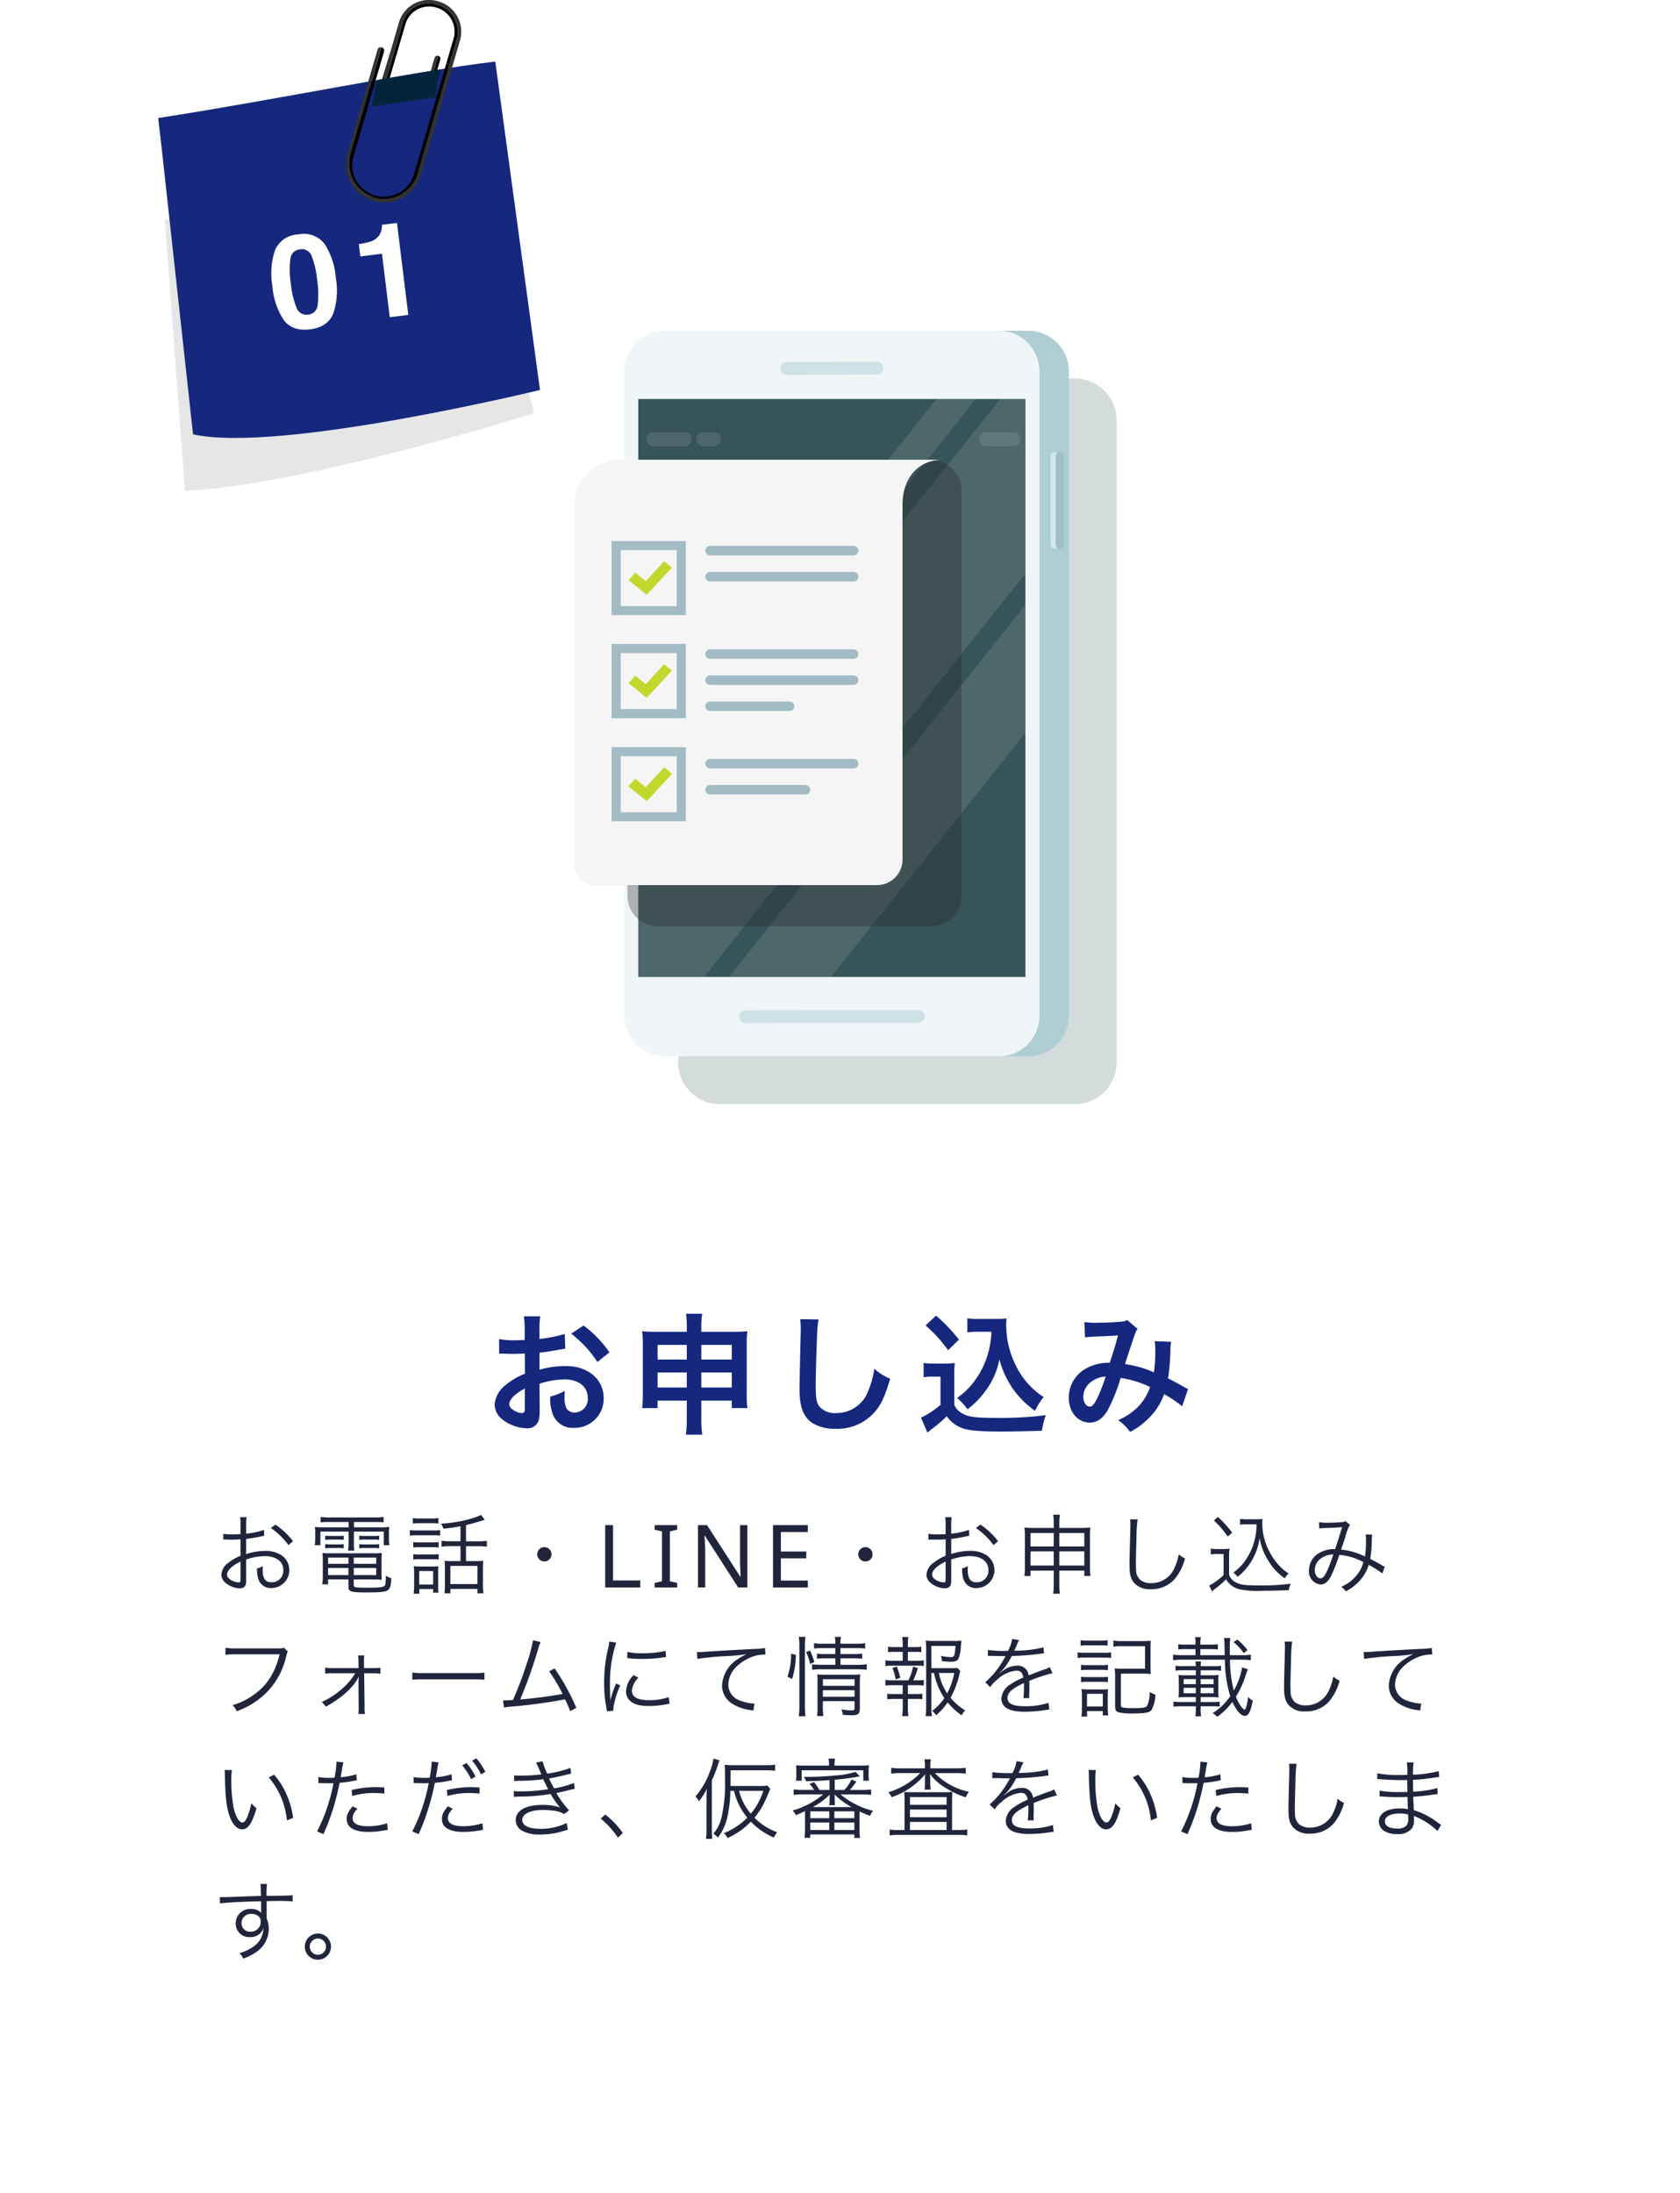 <svg xmlns="http://www.w3.org/2000/svg" xmlns:xlink="http://www.w3.org/1999/xlink" width="308" height="402" viewBox="0 0 308 402"><defs><filter id="a" x="0" y="14" width="308" height="388" filterUnits="userSpaceOnUse"><feOffset dy="3" input="SourceAlpha"/><feGaussianBlur stdDeviation="3" result="b"/><feFlood flood-opacity="0.161"/><feComposite operator="in" in2="b"/><feComposite in="SourceGraphic"/></filter><clipPath id="c"><rect width="70" height="90" fill="none"/></clipPath><clipPath id="e"><rect width="67.686" height="69.566" fill="none"/></clipPath><clipPath id="f"><rect width="127" height="159" fill="none"/></clipPath><clipPath id="h"><rect width="80.394" height="133.024" fill="none"/></clipPath><clipPath id="i"><rect width="70.981" height="105.947" fill="none"/></clipPath><clipPath id="j"><rect width="127" height="147.017" fill="none"/></clipPath><clipPath id="l"><rect width="18.935" height="2.434" fill="none"/></clipPath><clipPath id="m"><rect width="34.065" height="2.434" fill="none"/></clipPath><clipPath id="n"><rect width="68.581" height="2.581" fill="none"/></clipPath><clipPath id="o"><rect width="61.24" height="85.422" fill="none"/></clipPath></defs><g transform="translate(2913 -3553)"><g transform="matrix(1, 0, 0, 1, -2913, 3553)" filter="url(#a)"><rect width="290" height="370" rx="10" transform="translate(9 20)" fill="#fff"/></g><path d="M9.912-7.344a15.362,15.362,0,0,1,4.608-.792c2.568,0,4.248,1.344,4.248,3.408a2.466,2.466,0,0,1-2.424,2.664,1.66,1.66,0,0,1-1.512-.816A4.624,4.624,0,0,1,14.5-4.992a8.322,8.322,0,0,1,.048-1.056A10.125,10.125,0,0,1,11.88-4.992a8.018,8.018,0,0,0,.408,3.072A3.874,3.874,0,0,0,16.224.744a5.332,5.332,0,0,0,5.448-5.472c0-3.408-2.856-5.856-6.864-5.856a16.642,16.642,0,0,0-4.9.672v-3.12c.912-.1,1.392-.168,2.184-.312,1.656-.288,2.112-.36,2.544-.432l-.1-2.688a26.766,26.766,0,0,1-4.632.912v-1.536a14.735,14.735,0,0,1,.144-2.616h-3a16.444,16.444,0,0,1,.144,2.76v1.584c-.264,0-.384,0-.96.024-.336.024-.6.024-.84.024a14.719,14.719,0,0,1-2.9-.216L2.52-12.84a4.5,4.5,0,0,1,.5-.024c.072,0,.288,0,.6.024.288,0,.96.024,1.32.024.6,0,.936,0,1.3-.024.792-.048.792-.048.984-.048l.024,3.7a12.839,12.839,0,0,0-3.5,2.04A5.122,5.122,0,0,0,1.68-3.6,3.525,3.525,0,0,0,3-.888,7.476,7.476,0,0,0,7.536.816,2.109,2.109,0,0,0,9.744-.576a7.146,7.146,0,0,0,.192-2.04ZM7.224-2.976c0,.792-.12,1.008-.528,1.008A2.885,2.885,0,0,1,5.16-2.5c-.552-.336-.792-.7-.792-1.1,0-.864,1.056-1.92,2.856-2.88ZM22.728-13.1a20.356,20.356,0,0,0-4.752-4.92L15.72-16.512a20.5,20.5,0,0,1,4.8,5.184ZM36.912-4.248v3.24a20.7,20.7,0,0,1-.168,3h3a19.224,19.224,0,0,1-.168-3v-3.24h5.592V-2.88h2.856a17,17,0,0,1-.12-2.472v-9.336a15.342,15.342,0,0,1,.12-2.28c-.864.072-1.392.1-2.76.1H39.576v-.792a14.124,14.124,0,0,1,.168-2.52H36.768a15.56,15.56,0,0,1,.144,2.616v.7h-5.52c-1.2,0-1.776-.024-2.664-.1a16.1,16.1,0,0,1,.12,2.3v9.312a18.254,18.254,0,0,1-.12,2.472H31.56V-4.248Zm0-10.224v2.688H31.56v-2.688Zm2.664,0h5.592v2.688H39.576ZM36.912-9.408v2.76H31.56v-2.76Zm2.664,0h5.592v2.76H39.576ZM57.7-19.176a11.936,11.936,0,0,1,.1,1.632c0,.336,0,.84-.024,1.56-.144,6.024-.192,8.424-.192,9.672,0,3.216.7,5.064,2.352,6.168a7.825,7.825,0,0,0,4.2,1.056,9.084,9.084,0,0,0,7.2-3.048c1.176-1.32,1.9-2.88,2.856-6.12a10.365,10.365,0,0,1-2.9-1.848,16.089,16.089,0,0,1-1.1,4.032,6.175,6.175,0,0,1-5.808,4.1,3.8,3.8,0,0,1-3.216-1.248c-.48-.72-.624-1.584-.624-3.864,0-1.7.144-6.576.24-8.808a21.939,21.939,0,0,1,.288-3.24Zm35.064,2.3a17.667,17.667,0,0,1-.456,3.336A15.562,15.562,0,0,1,89.64-7.824a12.9,12.9,0,0,1-3.168,3.072,13.7,13.7,0,0,1,1.9,2.088,15.326,15.326,0,0,0,3.24-3.288,14.111,14.111,0,0,0,2.616-5.856A16.974,16.974,0,0,0,96.912-6.12a17.321,17.321,0,0,0,3.84,3.744,11.525,11.525,0,0,1,1.584-2.52,14.394,14.394,0,0,1-5.28-6.168,16.47,16.47,0,0,1-1.584-6.96c0-.408,0-.744.048-1.3a11.353,11.353,0,0,1-1.752.1H90.336a10.644,10.644,0,0,1-1.992-.12v2.592a12.145,12.145,0,0,1,1.992-.12ZM80.688-18.024a24.674,24.674,0,0,1,4.128,4.536l1.992-1.944a29.643,29.643,0,0,0-4.2-4.392Zm-.36,9.5a8.847,8.847,0,0,1,1.632-.12h1.464v5.16a15.27,15.27,0,0,1-3.576,2.352l1.176,2.736.36-.288c.168-.144.312-.264.72-.576a21.764,21.764,0,0,0,2.472-2.136A5.717,5.717,0,0,0,87.624.864c1.248.408,3.192.552,7.128.552,1.656,0,5.136-.072,7.272-.144a13.118,13.118,0,0,1,.72-2.856,66.16,66.16,0,0,1-8.9.5c-4.128,0-5.376-.168-6.528-.888A3.011,3.011,0,0,1,85.944-3.5V-8.52a24.687,24.687,0,0,1,.1-2.64,10.4,10.4,0,0,1-1.824.12H82.248a10.734,10.734,0,0,1-1.92-.12Zm29.592-7.32a18.663,18.663,0,0,1,1.9-.144c2.352-.1,2.928-.12,4.152-.216-.6,2.208-.888,3.12-1.512,5.016a8.547,8.547,0,0,0-4.536,1.152,6.039,6.039,0,0,0-2.976,5.256c0,2.616,1.632,4.56,3.84,4.56,1.32,0,2.4-.744,3.288-2.28a31.974,31.974,0,0,0,2.376-5.9,18.327,18.327,0,0,1,5.4,1.656,9.769,9.769,0,0,1-2.136,3.552,11.285,11.285,0,0,1-3.72,2.52,8.723,8.723,0,0,1,2.184,2.16A13.907,13.907,0,0,0,121.8-1.224a11.334,11.334,0,0,0,2.616-4.224,24.508,24.508,0,0,1,3.312,2.232l1.08-3.168a8.475,8.475,0,0,1-1.1-.576c-.744-.432-1.8-.984-2.568-1.368a39.984,39.984,0,0,0,.432-5.088,7.781,7.781,0,0,1,.144-1.608l-3.024-.12a7.2,7.2,0,0,1,.1,1.272,26.069,26.069,0,0,1-.24,4.44,19.558,19.558,0,0,0-5.3-1.512c.216-.744,1.68-5.16,1.8-5.448a3.582,3.582,0,0,1,.5-1.008l-1.9-1.632a1.819,1.819,0,0,1-.96.288c-.888.12-3.024.216-4.464.216a14.232,14.232,0,0,1-2.424-.12Zm3.792,7.176a31.305,31.305,0,0,1-1.56,4.008c-.552,1.08-.912,1.512-1.368,1.512-.648,0-1.176-.792-1.176-1.776a3.374,3.374,0,0,1,.912-2.3A4.748,4.748,0,0,1,113.712-8.664Z" transform="translate(-2824 3814)" fill="#15287e"/><path d="M9.392,6.456a16.17,16.17,0,0,1-3.264.688V5.608a9.151,9.151,0,0,1,.08-1.488H5.024A10.629,10.629,0,0,1,5.1,5.64V7.224c-.48.032-1.1.048-1.536.048A9.062,9.062,0,0,1,1.936,7.16V8.216h.656c.176.016.608.016.848.016.464,0,.736,0,1.024-.016.5-.032.5-.032.64-.048v3.024A8.559,8.559,0,0,0,2.848,12.5a2.9,2.9,0,0,0-1.264,2.128,1.93,1.93,0,0,0,.736,1.5A4.226,4.226,0,0,0,4.96,17.16c.784,0,1.168-.416,1.168-1.28v-4a10.8,10.8,0,0,1,3.392-.624c2.1,0,3.424.976,3.424,2.544A2.124,2.124,0,0,1,10.8,16.056c-1.168,0-1.648-.688-1.648-2.352a4.752,4.752,0,0,1,.032-.624,3.468,3.468,0,0,1-1.056.416A5.838,5.838,0,0,0,8.32,15.3a2.36,2.36,0,0,0,2.464,1.808A3.292,3.292,0,0,0,12.4,10.968,5.417,5.417,0,0,0,9.568,10.3a11.335,11.335,0,0,0-3.44.576V8.1a28.082,28.082,0,0,0,2.832-.48c.224-.048.288-.064.48-.1ZM5.1,15.288c0,.688-.048.784-.368.784a2.988,2.988,0,0,1-1.424-.464c-.464-.3-.688-.624-.688-.96,0-.768.9-1.632,2.48-2.4ZM14.72,8.52a13.445,13.445,0,0,0-3.232-3.04l-.832.624A13.1,13.1,0,0,1,13.888,9.24ZM24.912,5v.976H20.48a11.607,11.607,0,0,1-1.744-.08A9.468,9.468,0,0,1,18.8,7.112v.944a6.882,6.882,0,0,1-.1,1.2h1.04V6.76h5.168V8.68a9.385,9.385,0,0,1-.1,1.568h1.152a9.655,9.655,0,0,1-.08-1.568V6.76H31.36v2.5H32.4a5.613,5.613,0,0,1-.1-1.2V7.112A9,9,0,0,1,32.368,5.9a11.988,11.988,0,0,1-1.76.08h-4.72V5h3.9a13.785,13.785,0,0,1,1.536.064V4.072a10.891,10.891,0,0,1-1.584.1h-8.32a12.625,12.625,0,0,1-1.632-.1v.992A15.518,15.518,0,0,1,21.376,5ZM24.88,15.528v1.328c0,.928.416,1.056,3.392,1.056,2.5,0,3.408-.1,3.856-.432.4-.288.576-.912.608-2.176a3.927,3.927,0,0,1-.992-.448c-.016,1.248-.08,1.728-.288,1.888-.272.224-1.12.3-3.024.3-2.24,0-2.576-.048-2.576-.432V15.528h3.7a12.328,12.328,0,0,1,1.44.064,10.925,10.925,0,0,1-.048-1.152V12.1a11.528,11.528,0,0,1,.064-1.424,11.6,11.6,0,0,1-1.456.064H21.488a10.692,10.692,0,0,1-1.376-.064,12.387,12.387,0,0,1,.064,1.424v2.96a8.622,8.622,0,0,1-.1,1.36h1.072v-.9Zm0-4v1.136H21.152V11.528Zm0,1.9v1.3H21.152v-1.3Zm.976,1.3v-1.3h4.112v1.3Zm0-2.064V11.528h4.112v1.136ZM20.624,8.28a5.626,5.626,0,0,1,.976-.064h1.488a5.159,5.159,0,0,1,.928.064V7.512a7.218,7.218,0,0,1-.928.048H21.6a7.706,7.706,0,0,1-.976-.048Zm0,1.552a5.4,5.4,0,0,1,.976-.064h1.488a5.047,5.047,0,0,1,.928.064V9.048a5.047,5.047,0,0,1-.928.064H21.6a5.176,5.176,0,0,1-.976-.064Zm6.24-1.552a5.4,5.4,0,0,1,.976-.064h1.744a5.047,5.047,0,0,1,.928.064V7.5a4.938,4.938,0,0,1-.928.064H27.84a5.176,5.176,0,0,1-.976-.064Zm0,1.552a5.4,5.4,0,0,1,.976-.064h1.744a5.047,5.047,0,0,1,.928.064V9.048a5.047,5.047,0,0,1-.928.064H27.84a5.176,5.176,0,0,1-.976-.064Zm18.56-1.3h-1.68a10.441,10.441,0,0,1-1.792-.1V9.528a10.911,10.911,0,0,1,1.776-.1h1.7v2.736H43.632A7.927,7.927,0,0,1,42.5,12.1a11.125,11.125,0,0,1,.064,1.344V16.52a9.2,9.2,0,0,1-.08,1.552h1.088v-.8h4.96v.8h1.088a13.088,13.088,0,0,1-.08-1.568V13.528A10.578,10.578,0,0,1,49.6,12.1a8.173,8.173,0,0,1-1.2.064H46.432V9.432h2.112a12.074,12.074,0,0,1,1.712.1V8.44a11.616,11.616,0,0,1-1.712.1H46.432V5.576c.672-.16,2.352-.624,2.928-.832.016,0,.192-.048.512-.144l-.688-.912a8.5,8.5,0,0,1-1.792.688,24.85,24.85,0,0,1-5.536.928,3.715,3.715,0,0,1,.432.928c1.488-.16,1.936-.224,3.136-.448Zm-1.856,4.512h4.96v3.328h-4.96Zm-6.88-7.76a9.1,9.1,0,0,1,1.232-.064h2.224a8.949,8.949,0,0,1,1.232.064V4.28a6.691,6.691,0,0,1-1.232.08H37.92a6.587,6.587,0,0,1-1.232-.08ZM36.144,7.5a9.563,9.563,0,0,1,1.28-.064h3.1A7.086,7.086,0,0,1,41.68,7.5V6.472a6.531,6.531,0,0,1-1.28.08H37.424a6.942,6.942,0,0,1-1.28-.08Zm.624,2.176a7.88,7.88,0,0,1,1.152-.064h2.368a8.22,8.22,0,0,1,1.136.064V8.68a7.117,7.117,0,0,1-1.136.064H37.92a7.606,7.606,0,0,1-1.152-.064Zm0,2.208a7.472,7.472,0,0,1,1.152-.064h2.368a7.786,7.786,0,0,1,1.136.064v-.992a6.866,6.866,0,0,1-1.136.064H37.92a7.213,7.213,0,0,1-1.152-.064Zm1.1,5.408h2.544v.656h.992a8.759,8.759,0,0,1-.08-1.312V14.36a12.369,12.369,0,0,1,.048-1.248,6.628,6.628,0,0,1-1.168.048H38.144a10.979,10.979,0,0,1-1.3-.064,8.1,8.1,0,0,1,.08,1.328v2.192a10.041,10.041,0,0,1-.1,1.536h1.04Zm-.016-3.3h2.56v2.464h-2.56ZM60.8,9.608a1.312,1.312,0,1,0,1.312,1.312A1.318,1.318,0,0,0,60.8,9.608ZM71.952,17V5.576h1.44V15.72h4.992V17Zm13.2,0H81.024v-.832l1.344-.3V6.728l-1.344-.32V5.576h4.128v.832l-1.344.32v9.136l1.344.3Zm12.864,0h-1.68L90.224,7.512H90.16q.032.56.08,1.392t.048,1.712V17H88.96V5.576h1.664l6.1,9.456h.064q-.016-.256-.04-.768T96.7,13.152q-.024-.6-.024-1.128V5.576h1.344ZM109.1,17H102.72V5.576H109.1V6.84H104.16v3.568h4.656v1.248H104.16v4.08H109.1Zm10.56-7.392a1.312,1.312,0,1,0,1.312,1.312A1.318,1.318,0,0,0,119.664,9.608Zm18.992-3.152a16.17,16.17,0,0,1-3.264.688V5.608a9.149,9.149,0,0,1,.08-1.488h-1.184a10.629,10.629,0,0,1,.08,1.52V7.224c-.48.032-1.1.048-1.536.048A9.062,9.062,0,0,1,131.2,7.16V8.216h.656c.176.016.608.016.848.016.464,0,.736,0,1.024-.016.5-.032.5-.032.64-.048v3.024a8.559,8.559,0,0,0-2.256,1.312,2.9,2.9,0,0,0-1.264,2.128,1.93,1.93,0,0,0,.736,1.5,4.226,4.226,0,0,0,2.64,1.024c.784,0,1.168-.416,1.168-1.28v-4a10.8,10.8,0,0,1,3.392-.624c2.1,0,3.424.976,3.424,2.544a2.124,2.124,0,0,1-2.144,2.256c-1.168,0-1.648-.688-1.648-2.352a4.752,4.752,0,0,1,.032-.624,3.468,3.468,0,0,1-1.056.416,5.838,5.838,0,0,0,.192,1.808,2.36,2.36,0,0,0,2.464,1.808,3.292,3.292,0,0,0,1.616-6.144,5.417,5.417,0,0,0-2.832-.672,11.335,11.335,0,0,0-3.44.576V8.1a28.083,28.083,0,0,0,2.832-.48c.224-.048.288-.064.48-.1Zm-4.288,8.832c0,.688-.048.784-.368.784a2.988,2.988,0,0,1-1.424-.464c-.464-.3-.688-.624-.688-.96,0-.768.9-1.632,2.48-2.4Zm9.616-6.768a13.445,13.445,0,0,0-3.232-3.04l-.832.624a13.1,13.1,0,0,1,3.232,3.136Zm10.208,5.392v2.416a11.025,11.025,0,0,1-.112,1.824h1.248a9.033,9.033,0,0,1-.112-1.824V13.912h4.576v.976h1.136a10.034,10.034,0,0,1-.1-1.44V7.5a10.027,10.027,0,0,1,.08-1.488,14.606,14.606,0,0,1-1.84.08h-3.856v-.8a9.3,9.3,0,0,1,.112-1.632H154.08a9.14,9.14,0,0,1,.112,1.648v.784H150.56a14.163,14.163,0,0,1-1.76-.08,8.78,8.78,0,0,1,.1,1.52v5.92a10.2,10.2,0,0,1-.1,1.44h1.136v-.976Zm0-6.9V9.48h-4.256V7.016Zm1.024,0h4.576V9.48h-4.576Zm-1.024,3.376v2.592h-4.256V10.392Zm1.024,0h4.576v2.592h-4.576Zm12.96-5.872a4.923,4.923,0,0,1,.064.848c0,.256,0,.56-.016,1.04-.128,5.04-.144,5.44-.144,6.512,0,1.68.224,2.528.88,3.28a3.794,3.794,0,0,0,3.008,1.12,5.6,5.6,0,0,0,4.512-2,9.733,9.733,0,0,0,1.776-3.632,4.526,4.526,0,0,1-1.152-.768,9.5,9.5,0,0,1-.784,2.512,4.6,4.6,0,0,1-4.288,2.784,3.02,3.02,0,0,1-2-.624,2.519,2.519,0,0,1-.752-1.92c-.016-.368-.032-.768-.032-.96,0-.72.048-2.9.112-4.816a24.667,24.667,0,0,1,.208-3.376Zm23.184.9a11.443,11.443,0,0,1-2.112,6.736,9.187,9.187,0,0,1-2.128,2.112,4.038,4.038,0,0,1,.784.784,10.825,10.825,0,0,0,1.264-1.168,11.394,11.394,0,0,0,2-3.136A10.454,10.454,0,0,0,191.92,7.9a11.377,11.377,0,0,0,1.712,4.368,10.258,10.258,0,0,0,2.912,3.056,3.964,3.964,0,0,1,.7-.912,7.978,7.978,0,0,1-1.68-1.376,11.118,11.118,0,0,1-1.776-2.5A10.976,10.976,0,0,1,192.416,5.3a5.109,5.109,0,0,1,.064-.864,7.636,7.636,0,0,1-1.2.064h-1.632a6.923,6.923,0,0,1-1.3-.08V5.5a7.265,7.265,0,0,1,1.28-.08Zm-7.808-.688a15.683,15.683,0,0,1,2.528,2.944l.816-.72a20.8,20.8,0,0,0-2.608-2.88Zm-.576,6.224a6.165,6.165,0,0,1,1.168-.08h1.184v3.856a11.332,11.332,0,0,1-2.64,1.92l.528,1.072c.416-.368.416-.368.912-.752a16.437,16.437,0,0,0,1.648-1.456,3.955,3.955,0,0,0,2.352,1.792,16.382,16.382,0,0,0,4.448.3c1.392,0,3.216-.048,4.7-.112a5.2,5.2,0,0,1,.368-1.184,41.785,41.785,0,0,1-5.792.32c-2.48,0-3.408-.112-4.176-.512a2.532,2.532,0,0,1-1.344-1.44V11.56a11.965,11.965,0,0,1,.08-1.68,7.356,7.356,0,0,1-1.232.08h-.976a6.282,6.282,0,0,1-1.232-.08Zm19.888-4.768a8.786,8.786,0,0,1,1.168-.08c1.52-.048,1.76-.064,3.024-.16-.56,1.856-.752,2.464-1.28,4.032a5.228,5.228,0,0,0-2.88.688,3.594,3.594,0,0,0-1.9,3.168,2.363,2.363,0,0,0,2.112,2.624c.768,0,1.36-.48,1.936-1.584a31.048,31.048,0,0,0,1.5-3.856,11.793,11.793,0,0,1,4.416,1.328,6.221,6.221,0,0,1-1.472,2.688,7.04,7.04,0,0,1-2.592,1.84,4.12,4.12,0,0,1,.848.832,8.644,8.644,0,0,0,2.544-1.952,7.553,7.553,0,0,0,1.648-2.9,18.5,18.5,0,0,1,2.5,1.584l.432-1.232a3,3,0,0,1-.464-.24c-.784-.464-1.328-.752-2.192-1.2A21.866,21.866,0,0,0,212.5,8.3a6.074,6.074,0,0,1,.064-.992l-1.2-.016a3.885,3.885,0,0,1,.064.784,18.13,18.13,0,0,1-.192,3.248,12.544,12.544,0,0,0-4.368-1.264c.288-.848.4-1.152.752-2.24a8.444,8.444,0,0,1,.88-2.32l-.848-.672a1.177,1.177,0,0,1-.592.192c-.528.064-1.808.112-2.688.112a7.638,7.638,0,0,1-1.552-.1Zm2.592,4.752c-1.168,3.408-1.712,4.4-2.368,4.4-.576,0-1.04-.672-1.04-1.52a2.66,2.66,0,0,1,.768-1.84A3.881,3.881,0,0,1,205.456,10.936ZM13.04,28.04a2.15,2.15,0,0,1-1.024.128H4.144a9.616,9.616,0,0,1-1.808-.112v1.3a11.126,11.126,0,0,1,1.792-.1h8.144c-.912,3.584-2.416,5.872-5.04,7.616a11.888,11.888,0,0,1-3.616,1.7,3.028,3.028,0,0,1,.784,1.12A14.693,14.693,0,0,0,9.424,36.68a13.633,13.633,0,0,0,4.016-6.944c.224-.816.224-.816.336-.992Zm13.088,4.688a11.841,11.841,0,0,1-2.48,2.9,14.394,14.394,0,0,1-3.664,2.368,2.847,2.847,0,0,1,.72.864c2.864-1.536,5.136-3.584,6-5.392a1.026,1.026,0,0,0,.08-.176c-.032.464-.064.864-.064.9l.032,4.768v.064A8.641,8.641,0,0,1,26.7,40.2H27.92a5.7,5.7,0,0,1-.08-1.248l-.08-6.224H29.3a8.74,8.74,0,0,1,1.44.08V31.7a8.166,8.166,0,0,1-1.44.08H27.744L27.728,30.6v-.256a4.824,4.824,0,0,1,.064-.88H26.64a5.926,5.926,0,0,1,.08,1.2l.016,1.12h-4.7a6.451,6.451,0,0,1-1.424-.1v1.12a8.392,8.392,0,0,1,1.44-.08Zm10.464,1.184a17.478,17.478,0,0,1,1.984-.064h9.28a18.3,18.3,0,0,1,1.952.064v-1.3a12.619,12.619,0,0,1-1.936.08h-9.3a11.319,11.319,0,0,1-1.984-.1ZM58.72,26.68a30.361,30.361,0,0,1-1.264,4.608,61.021,61.021,0,0,1-2.416,6.336c-.368.032-1.248.08-1.36.08-.08,0-.08,0-.448-.016l.16,1.328a11.126,11.126,0,0,1,1.36-.176,98.837,98.837,0,0,0,9.84-1.328,21.72,21.72,0,0,1,.944,2.16l1.12-.608a41.445,41.445,0,0,0-3.984-7.232l-.992.544a31.124,31.124,0,0,1,2.464,4.144c-1.888.368-5.648.864-7.776,1.008a86.686,86.686,0,0,0,3.328-9.36,6.326,6.326,0,0,1,.432-1.152Zm13.984.24a8.908,8.908,0,0,1-.224,1.28,26.469,26.469,0,0,0-.72,6.336,22.933,22.933,0,0,0,.416,4.528c.048.3.064.384.1.64l1.152-.1v-.24a13.947,13.947,0,0,1,1.3-4.4l-.768-.368a14.866,14.866,0,0,0-1.04,3.12c-.064-.848-.1-1.792-.1-3.04a23.653,23.653,0,0,1,.48-5.008,22.733,22.733,0,0,1,.672-2.56ZM76,29.944a21.311,21.311,0,0,0,2.56.16A27.01,27.01,0,0,0,82,29.9q1.056-.144,1.1-.144l-.08-1.136a17.169,17.169,0,0,1-4.288.432,10.867,10.867,0,0,1-2.72-.24Zm1.168,3.12a4.42,4.42,0,0,0-1.392,2.976,2.262,2.262,0,0,0,.48,1.472c.688.832,1.84,1.216,3.664,1.216a16.507,16.507,0,0,0,3.28-.32c.32-.048.352-.064.56-.08L83.6,37.1a10.53,10.53,0,0,1-3.68.56c-2.064,0-3.072-.576-3.072-1.76a3.717,3.717,0,0,1,1.2-2.352Zm11.68-2.96a47,47,0,0,1,5.52-.528,31.006,31.006,0,0,0,3.52-.352,10.474,10.474,0,0,0-1.52.848,6.066,6.066,0,0,0-2.992,4.912,3.894,3.894,0,0,0,1.776,3.264,8.071,8.071,0,0,0,3.456,1.232c.256.048.32.064.5.1l.208-1.3h-.16a8.2,8.2,0,0,1-2.4-.512,3.137,3.137,0,0,1-2.24-2.96,4.89,4.89,0,0,1,1.968-3.7A8.125,8.125,0,0,1,99.552,29.5a7.421,7.421,0,0,1,1.792-.208l-.1-1.2a10.74,10.74,0,0,1-1.9.176c-2.064.1-7.184.384-9.088.528-.5.032-.688.048-.912.048h-.576Zm25.3-1.984v1.088h-1.9a9.173,9.173,0,0,1-1.472-.08v.944a9.574,9.574,0,0,1,1.456-.08h1.92v1.184H111.52a10.011,10.011,0,0,1-1.632-.1V32.1a10.424,10.424,0,0,1,1.632-.1h6.8a12.392,12.392,0,0,1,1.584.1V31.08a9.876,9.876,0,0,1-1.584.1h-3.232V29.992h2.48a9.642,9.642,0,0,1,1.488.08v-.944a9.052,9.052,0,0,1-1.472.08h-2.5V28.12h2.976a10.047,10.047,0,0,1,1.552.08v-.992a7.818,7.818,0,0,1-1.568.1h-2.96a5.314,5.314,0,0,1,.1-1.248h-1.136a5.4,5.4,0,0,1,.1,1.248H111.76a7.471,7.471,0,0,1-1.52-.1V28.2a9.25,9.25,0,0,1,1.5-.08Zm-2.288,9.728h5.808V39.1c0,.368-.1.432-.624.432a11.053,11.053,0,0,1-1.792-.192,3.332,3.332,0,0,1,.256,1.008c.688.048,1.2.08,1.632.08,1.2,0,1.5-.256,1.5-1.248V34.632a14.558,14.558,0,0,1,.064-1.712,7.918,7.918,0,0,1-1.472.08H112.32a12.868,12.868,0,0,1-1.488-.064,10.782,10.782,0,0,1,.048,1.392V38.84a11.362,11.362,0,0,1-.08,1.728h1.152a10.99,10.99,0,0,1-.1-1.728Zm0-.816v-1.2h5.808v1.2Zm0-2V33.816h5.808v1.216Zm-5.632-1.264a16.065,16.065,0,0,0,.688-4.4l-.88-.24a12.632,12.632,0,0,1-.672,4.24Zm2.448,6.832a12.529,12.529,0,0,1-.112-1.824v-11.1a9.982,9.982,0,0,1,.112-1.616H107.44a10.392,10.392,0,0,1,.112,1.616V38.76a12.76,12.76,0,0,1-.112,1.84Zm1.632-9.936a16.934,16.934,0,0,0-.8-2.112l-.72.3a9.165,9.165,0,0,1,.736,2.176ZM132.24,32.68a12.672,12.672,0,0,0,1.888,4.608,9.827,9.827,0,0,1-2.224,2.336,4.178,4.178,0,0,1,.72.8,11.669,11.669,0,0,0,2.112-2.352,13.28,13.28,0,0,0,2.56,2.368,3.483,3.483,0,0,1,.656-.9,10.627,10.627,0,0,1-2.688-2.32,16.1,16.1,0,0,0,1.616-4.24,4.41,4.41,0,0,1,.192-.656l-.576-.592a7.517,7.517,0,0,1-1.28.064h-3.472V27.72h4.432c-.144,1.84-.224,2.048-.832,2.048a9.966,9.966,0,0,1-1.84-.224,4.652,4.652,0,0,1,.208.96,11.981,11.981,0,0,0,1.568.112c.816,0,1.152-.112,1.392-.464a6.372,6.372,0,0,0,.48-2.272c.08-.864.08-.864.112-1.136a8.716,8.716,0,0,1-1.344.064h-3.7a10.128,10.128,0,0,1-1.5-.08,14,14,0,0,1,.08,1.5V38.984a10.323,10.323,0,0,1-.112,1.6h1.168a10.466,10.466,0,0,1-.112-1.6v-6.3Zm3.712,0a13.789,13.789,0,0,1-1.3,3.744,10.089,10.089,0,0,1-1.52-3.744Zm-8.512-2.24V28.808h1.28a8.357,8.357,0,0,1,1.184.064V27.864a7.536,7.536,0,0,1-1.184.064h-1.28v-.48a9.608,9.608,0,0,1,.1-1.376H126.4a8.836,8.836,0,0,1,.1,1.376v.48h-1.5a7.636,7.636,0,0,1-1.2-.064v1.008a8.456,8.456,0,0,1,1.2-.064h1.5V30.44h-1.9a6.942,6.942,0,0,1-1.28-.08V31.4a9.411,9.411,0,0,1,1.28-.064H129.1a8.865,8.865,0,0,1,1.264.064V30.36a6.547,6.547,0,0,1-1.264.08Zm.992,3.584a13.591,13.591,0,0,0,.848-2.256l-.88-.256a9.574,9.574,0,0,1-.864,2.512h-2.944a6.733,6.733,0,0,1-1.28-.08v1.04a9.716,9.716,0,0,1,1.28-.064h1.9v1.616h-1.632a7.9,7.9,0,0,1-1.2-.064V37.5a8.455,8.455,0,0,1,1.2-.064H126.5v1.632a9.72,9.72,0,0,1-.112,1.52h1.152a11.928,11.928,0,0,1-.1-1.52V37.432h1.472a8.5,8.5,0,0,1,1.184.064V36.472a7.8,7.8,0,0,1-1.184.064H127.44V34.92H129.1a9.01,9.01,0,0,1,1.264.064v-1.04a6.154,6.154,0,0,1-1.264.08Zm-2.384-.464a12.866,12.866,0,0,0-.64-2.064l-.8.256a11.3,11.3,0,0,1,.608,2.1Zm19.5-4.928a22.388,22.388,0,0,1-3.424-.176l-.016,1.1a2.837,2.837,0,0,1,.352-.016h.256c.592.016,2.1.048,2.352.048a1.773,1.773,0,0,0,.3-.032l-.144.24a15.921,15.921,0,0,1-3.584,4.576l.9.9a5.294,5.294,0,0,1,1.232-1.328,6.011,6.011,0,0,1,3.568-1.7c.752,0,1.136.384,1.264,1.264a12.421,12.421,0,0,0-2.384,1.28,3.308,3.308,0,0,0-1.632,2.528c0,1.648,1.392,2.464,4.256,2.464a24.822,24.822,0,0,0,3.888-.32,6.3,6.3,0,0,1,.64-.08l-.144-1.232a13.406,13.406,0,0,1-4.272.624c-2.256,0-3.248-.464-3.248-1.52,0-.96.832-1.712,3.008-2.736a4.207,4.207,0,0,1,.016.48,23.009,23.009,0,0,1-.1,2.3l1.088-.016a3.478,3.478,0,0,1-.032-.576c0-.144,0-.368.016-.72.016-.32.016-.672.016-.88,0-.4,0-.56-.032-.976a26.565,26.565,0,0,1,4.272-1.408l-.512-1.12a3.52,3.52,0,0,1-1.088.464c-.7.256-1.616.592-2.784,1.056a1.942,1.942,0,0,0-2.112-1.776,4.258,4.258,0,0,0-2.416.784c-.16.112-.16.112-.736.56a.123.123,0,0,1-.032-.048v-.016a.016.016,0,0,0,.016-.016c.016-.016.1-.08.208-.16.064-.048.384-.416.544-.608a11.8,11.8,0,0,0,1.44-2.272,51.661,51.661,0,0,0,5.28-.416,4.987,4.987,0,0,1,.64-.08l-.1-1.088a22.519,22.519,0,0,1-5.04.608,2.724,2.724,0,0,0-.336.016c.08-.144.288-.576.5-1.088a3.4,3.4,0,0,1,.416-.864l-1.28-.224a6.791,6.791,0,0,1-.768,2.192Zm13.568-.96a9,9,0,0,1,1.216-.064h2.512a8.7,8.7,0,0,1,1.216.064V26.664a6.505,6.505,0,0,1-1.216.08h-2.512a6.4,6.4,0,0,1-1.216-.08Zm-.56,2.256a9.562,9.562,0,0,1,1.28-.064h3.7a7.183,7.183,0,0,1,1.168.064v-1.04a6.334,6.334,0,0,1-1.28.08H159.84a6.837,6.837,0,0,1-1.28-.08Zm.624,2.24a7.472,7.472,0,0,1,1.152-.064h2.656a7.786,7.786,0,0,1,1.136.064v-.992a6.866,6.866,0,0,1-1.136.064h-2.656a7.212,7.212,0,0,1-1.152-.064Zm0,2.192a7.605,7.605,0,0,1,1.152-.064h2.656a8.22,8.22,0,0,1,1.136.064v-.992a6.866,6.866,0,0,1-1.136.064h-2.656a7.212,7.212,0,0,1-1.152-.064Zm1.12,6.3V39.656h2.88v.8h.992a10.289,10.289,0,0,1-.08-1.264v-2.3a12.364,12.364,0,0,1,.048-1.248,6.414,6.414,0,0,1-1.152.048H160.56a10.53,10.53,0,0,1-1.28-.064,8.214,8.214,0,0,1,.08,1.328v2.16a10.57,10.57,0,0,1-.1,1.552Zm-.016-4.16h2.9v2.32h-2.9Zm6.208-3.7h3.936a14.8,14.8,0,0,1,1.568.064,12.87,12.87,0,0,1-.064-1.488v-3.04c0-.88.016-1.152.048-1.568a13.476,13.476,0,0,1-1.52.064h-3.872a10.177,10.177,0,0,1-1.472-.1v1.12a9.419,9.419,0,0,1,1.472-.08h4.336V31.9h-4.016a14.285,14.285,0,0,1-1.552-.064,9.693,9.693,0,0,1,.08,1.536v5.376c0,.72.176.992.672,1.152a11.234,11.234,0,0,0,2.624.192c2.224,0,3.008-.144,3.392-.656a6.1,6.1,0,0,0,.7-2.8,4.44,4.44,0,0,1-1.072-.48,5.357,5.357,0,0,1-.48,2.592c-.3.288-.832.368-2.5.368a11.349,11.349,0,0,1-1.872-.1c-.336-.08-.416-.176-.416-.5Zm22.224-1.152a12.611,12.611,0,0,1-1.52,4.24,23.173,23.173,0,0,1-.7-5.648h2.24a10.738,10.738,0,0,1,1.584.1V29.32a10.3,10.3,0,0,1-1.584.1H186.48c-.016-.64-.016-.928-.016-1.408a8.79,8.79,0,0,1,.1-1.744h-1.168a8.674,8.674,0,0,1,.1,1.264c0,.464.016,1.088.032,1.888h-4.464V28.3h1.84a7.906,7.906,0,0,1,1.376.08V27.4a7.8,7.8,0,0,1-1.376.08h-1.84v-.3a4.167,4.167,0,0,1,.1-1.056h-1.088a3.883,3.883,0,0,1,.1,1.056v.3h-1.776a8,8,0,0,1-1.392-.08v.976a8,8,0,0,1,1.392-.08h1.776v1.12h-2.528a10.3,10.3,0,0,1-1.584-.1v1.024a10.89,10.89,0,0,1,1.584-.1h7.92a23.1,23.1,0,0,0,.976,6.7A10.844,10.844,0,0,1,183.3,40.04a2.864,2.864,0,0,1,.848.672,11.921,11.921,0,0,0,2.784-2.736c.752,1.616,1.584,2.56,2.288,2.56.672,0,1.1-.832,1.44-2.816a3.038,3.038,0,0,1-.848-.656,8.366,8.366,0,0,1-.384,1.952c-.064.224-.192.4-.256.4-.1,0-.368-.24-.624-.576a7.039,7.039,0,0,1-.96-1.824,17.027,17.027,0,0,0,1.84-4.08c.24-.7.256-.768.336-.944Zm-7.6-.224c.016-.352.016-.464.064-.864H180.16a7.883,7.883,0,0,1,.08.864H177.9a8.34,8.34,0,0,1-1.392-.08v.912a8.577,8.577,0,0,1,1.392-.08h2.336V33.1h-1.856a9.888,9.888,0,0,1-1.328-.064,8.435,8.435,0,0,1,.064,1.088v1.952a8.271,8.271,0,0,1-.064,1.088,10.355,10.355,0,0,1,1.328-.064h1.856v.9h-2.7a8.11,8.11,0,0,1-1.392-.08v.944a8.34,8.34,0,0,1,1.392-.08h2.7v.56a8.207,8.207,0,0,1-.08,1.28h1.04a7.839,7.839,0,0,1-.08-1.28v-.56h2.24a10.16,10.16,0,0,1,1.248.064v-.912a10.578,10.578,0,0,1-1.36.064H181.12v-.9h1.968a10.516,10.516,0,0,1,1.328.064,7.235,7.235,0,0,1-.064-1.088V34.12a7.235,7.235,0,0,1,.064-1.088,9.888,9.888,0,0,1-1.328.064H181.12v-.912H183.5a8.157,8.157,0,0,1,1.36.08v-.912a7.7,7.7,0,0,1-1.36.08Zm0,3.3V33.8h2.368v.928Zm-.88,0H178V33.8h2.24Zm.88,1.664V35.4h2.368v.992Zm-.88,0H178V35.4h2.24Zm9.472-7.9a9.208,9.208,0,0,0-1.872-1.92l-.7.448a8.885,8.885,0,0,1,1.872,2.016Zm6.8-1.568a4.923,4.923,0,0,1,.064.848c0,.256,0,.56-.016,1.04-.128,5.04-.144,5.44-.144,6.512,0,1.68.224,2.528.88,3.28a3.794,3.794,0,0,0,3.008,1.12,5.6,5.6,0,0,0,4.512-2,9.733,9.733,0,0,0,1.776-3.632,4.526,4.526,0,0,1-1.152-.768,9.5,9.5,0,0,1-.784,2.512,4.6,4.6,0,0,1-4.288,2.784,3.02,3.02,0,0,1-2-.624,2.519,2.519,0,0,1-.752-1.92c-.016-.368-.032-.768-.032-.96,0-.72.048-2.9.112-4.816a24.667,24.667,0,0,1,.208-3.376ZM211.088,30.1a47,47,0,0,1,5.52-.528,31.006,31.006,0,0,0,3.52-.352,10.474,10.474,0,0,0-1.52.848,6.066,6.066,0,0,0-2.992,4.912,3.894,3.894,0,0,0,1.776,3.264,8.071,8.071,0,0,0,3.456,1.232c.256.048.32.064.5.1l.208-1.3h-.16a8.2,8.2,0,0,1-2.4-.512,3.137,3.137,0,0,1-2.24-2.96,4.89,4.89,0,0,1,1.968-3.7,8.125,8.125,0,0,1,3.072-1.616,7.421,7.421,0,0,1,1.792-.208l-.1-1.2a10.741,10.741,0,0,1-1.9.176c-2.064.1-7.184.384-9.088.528-.5.032-.688.048-.912.048h-.576ZM2.176,50.456a8.656,8.656,0,0,1,.048.944c.08,3.936.3,5.984.864,7.5.544,1.536,1.376,2.432,2.272,2.432,1.136,0,1.872-1.072,2.656-3.872a5.115,5.115,0,0,1-.944-.912,11.512,11.512,0,0,1-.832,2.736c-.24.528-.512.8-.8.8-.608,0-1.264-1.1-1.616-2.736a27.4,27.4,0,0,1-.416-4.976,11.6,11.6,0,0,1,.112-1.9Zm8.1,1.36A14.131,14.131,0,0,1,13.6,59.7l1.136-.464a15.32,15.32,0,0,0-1.2-4.272,13.888,13.888,0,0,0-2.288-3.648Zm9.1,1.056a2.383,2.383,0,0,1,.272-.016h.064c.624.032.768.032,1.328.032.592,0,.784,0,1.1-.016a32.179,32.179,0,0,1-3.008,8.848l1.168.5a42.161,42.161,0,0,0,1.84-4.88c.432-1.456.88-3.264,1.12-4.528a23.387,23.387,0,0,0,2.7-.384c.32-.064.32-.064.448-.08l-.08-1.1a13.193,13.193,0,0,1-2.88.544c.08-.48.128-.7.208-1.216a15.128,15.128,0,0,1,.288-1.52l-1.264-.128a15.646,15.646,0,0,1-.352,2.944c-.464.032-.64.032-.96.032a11.034,11.034,0,0,1-2-.144Zm12.08.784c-1.2-.048-1.44-.048-1.744-.048a18.127,18.127,0,0,0-4.24.528l.112,1.088a13.926,13.926,0,0,1,4-.544,16.063,16.063,0,0,1,1.888.112Zm-5.824,3.456c-.848,1.088-1.072,1.584-1.072,2.3,0,1.584,1.36,2.4,3.984,2.4a16.033,16.033,0,0,0,2.848-.272c.528-.08.528-.08.7-.112l-.112-1.2a11.888,11.888,0,0,1-3.536.544c-1.824,0-2.8-.512-2.8-1.472a1.925,1.925,0,0,1,.4-1.136,5.362,5.362,0,0,1,.48-.608Zm11.2-4.24a2.383,2.383,0,0,1,.272-.016h.064c.624.032.768.032,1.328.032.592,0,.784,0,1.1-.016a32.564,32.564,0,0,1-3.008,8.848l1.168.5a42.781,42.781,0,0,0,2.96-9.408,21.348,21.348,0,0,0,2.7-.384l.288-.064.16-.016-.08-1.1a13.009,13.009,0,0,1-2.88.544c.08-.432.112-.656.208-1.216.1-.544.144-.864.16-.96.048-.224.064-.3.128-.56l-1.264-.128v.112a19.732,19.732,0,0,1-.352,2.832c-.464.032-.64.032-.96.032a11.034,11.034,0,0,1-2-.144Zm12.08.784c-1.2-.048-1.44-.048-1.744-.048a18.127,18.127,0,0,0-4.24.528l.112,1.088a13.926,13.926,0,0,1,4-.544,16.063,16.063,0,0,1,1.888.112Zm-5.824,3.456c-.848,1.088-1.072,1.584-1.072,2.3,0,1.584,1.36,2.4,3.984,2.4a17.517,17.517,0,0,0,2.848-.256l.5-.1.208-.032-.112-1.2a11.888,11.888,0,0,1-3.536.544c-1.824,0-2.8-.512-2.8-1.472a1.925,1.925,0,0,1,.4-1.136,5.362,5.362,0,0,1,.48-.608Zm2.64-7.5a11.713,11.713,0,0,1,1.648,2.528l.8-.48a12.147,12.147,0,0,0-1.648-2.48Zm1.824-.864a11.986,11.986,0,0,1,1.632,2.512l.8-.464a12.851,12.851,0,0,0-1.648-2.48Zm7.728,3.744a8.731,8.731,0,0,1,.992-.048,34.038,34.038,0,0,0,4.32-.288c.4.864.5,1.04.912,1.824a31.873,31.873,0,0,1-5.04.4,12.435,12.435,0,0,1-1.28-.048l.032,1.056c.288-.032.352-.032,1.12-.064a33.334,33.334,0,0,0,5.616-.464,14.665,14.665,0,0,0,1.712,2.464,9.618,9.618,0,0,0-3.232-.464c-3.04,0-4.88,1.04-4.88,2.768a2.235,2.235,0,0,0,1.2,1.984,6.456,6.456,0,0,0,3.3.672,13.936,13.936,0,0,0,4.1-.592,9.318,9.318,0,0,1,.96-.272l-.224-1.248a10.786,10.786,0,0,1-4.736,1.072c-2.192,0-3.408-.576-3.408-1.632,0-1.1,1.488-1.824,3.792-1.824a16.176,16.176,0,0,1,2.1.144,4.338,4.338,0,0,1,1.76.608l.944-.672a18.754,18.754,0,0,1-2.352-3.184c.592-.112,1.392-.288,2.512-.576.528-.144.592-.144.864-.208l-.128-1.072a16.276,16.276,0,0,1-3.664.992c-.24-.432-.672-1.28-.912-1.808.9-.144,2.608-.512,4.032-.9l-.1-1.04a20.241,20.241,0,0,1-4.272,1.056,13.325,13.325,0,0,1-.848-2.256l-1.2.208a20.72,20.72,0,0,1,.96,2.192,31.613,31.613,0,0,1-3.792.224c-.544,0-.816-.016-1.2-.048Zm15.856,6.88a15.969,15.969,0,0,1,3.152,3.488l.9-.848a16.3,16.3,0,0,0-3.216-3.392ZM95.568,54.28A11.845,11.845,0,0,0,98,59.192a12.494,12.494,0,0,1-4.288,2.848,3.46,3.46,0,0,1,.672.9,14.029,14.029,0,0,0,4.272-3.008,12.75,12.75,0,0,0,4.224,2.912,4.351,4.351,0,0,1,.608-.976,10.914,10.914,0,0,1-4.176-2.672,12.4,12.4,0,0,0,1.648-2.448c.368-.736.544-1.12,1.264-2.848l-.544-.592a6.309,6.309,0,0,1-1.312.08h-5.44c.016-.72.016-1.184.016-1.824V50.52h6.592a10.406,10.406,0,0,1,1.568.08V49.48a10.676,10.676,0,0,1-1.6.1H95.536a13.438,13.438,0,0,1-1.68-.08c.048.672.064,1.168.064,2.624a28.093,28.093,0,0,1-.656,7.072,7.009,7.009,0,0,1-1.472,2.944,3.287,3.287,0,0,1,.816.72,9.631,9.631,0,0,0,1.712-3.648A23.666,23.666,0,0,0,94.9,54.28Zm5.376,0a12.42,12.42,0,0,1-2.3,4.192A10.241,10.241,0,0,1,96.5,54.28Zm-9.152-5.92a9.51,9.51,0,0,1-.608,2.272A14.475,14.475,0,0,1,88.5,55.32a3.1,3.1,0,0,1,.64.88,12.228,12.228,0,0,0,1.456-2.3c-.064.88-.064,1.088-.064,1.936V61.16a16.486,16.486,0,0,1-.1,1.92h1.152c-.048-.544-.08-1.136-.08-1.872V52.376a24.077,24.077,0,0,0,1.136-2.928,7.383,7.383,0,0,1,.272-.752Zm22.24,5.76V52.248a44.577,44.577,0,0,0,4.592-.624l-.752-.816A17.173,17.173,0,0,1,114,51.48c-1.776.16-3.376.24-4.752.24-.192,0-.512,0-.9-.016a3.114,3.114,0,0,1,.432.816c1.376-.016,2.576-.08,4.3-.208V54.12h-1.856a9.012,9.012,0,0,0-.992-1.44l-.832.336a5.981,5.981,0,0,1,.848,1.1h-2.128a11.063,11.063,0,0,1-1.616-.1v1.008a12.024,12.024,0,0,1,1.616-.1h3.808a14.984,14.984,0,0,1-5.616,2.96,2.605,2.605,0,0,1,.592.864c.784-.336,1.088-.464,1.68-.752v3.344a11.71,11.71,0,0,1-.1,1.552h1.056V62.28h8.08v.64h1.056a10.807,10.807,0,0,1-.1-1.568v-3.3c.608.288.928.432,1.936.816a3.061,3.061,0,0,1,.56-.928,14.776,14.776,0,0,1-5.984-3.008h4a11.857,11.857,0,0,1,1.616.1V54.024a10.764,10.764,0,0,1-1.616.1h-2.288A13.241,13.241,0,0,0,118,52.584l-.88-.384a7.629,7.629,0,0,1-1.328,1.92Zm-4.016,3.136a13.341,13.341,0,0,0,3.12-2.3,5.385,5.385,0,0,0-.048.7v.416a4.4,4.4,0,0,1-.064.832H114.1a4.117,4.117,0,0,1-.064-.816V55.64a4.869,4.869,0,0,0-.048-.7,14.6,14.6,0,0,0,3.136,2.32Zm-.464.784h3.488V59.3h-3.488Zm4.416,0h3.664V59.3h-3.664Zm-4.416,2.048h3.488v1.376h-3.488Zm4.416,0h3.664v1.376h-3.664Zm-.992-10.432h-4.432a15.19,15.19,0,0,1-1.616-.064,7.1,7.1,0,0,1,.064,1.088V51.3a7.418,7.418,0,0,1-.064,1.12h1.04v-1.9h11.3v1.9h1.04a7.022,7.022,0,0,1-.064-1.12V50.68a6.968,6.968,0,0,1,.064-1.088,15.191,15.191,0,0,1-1.616.064h-4.7v-.144a6.268,6.268,0,0,1,.1-1.136h-1.2a5.788,5.788,0,0,1,.1,1.136Zm17.6.5h-4.544a10.8,10.8,0,0,1-1.648-.1v1.072a11.774,11.774,0,0,1,1.6-.1h3.728a13.8,13.8,0,0,1-5.856,3.52,3.166,3.166,0,0,1,.608.9,13.819,13.819,0,0,0,6.144-4.192c-.016.368-.032.7-.032.992v.768a6.25,6.25,0,0,1-.08,1.04h1.152a3.908,3.908,0,0,1-.1-1.024v-.784c0-.224-.016-.56-.048-1.024a10.3,10.3,0,0,0,3.024,2.624,16.165,16.165,0,0,0,3.536,1.616,4.082,4.082,0,0,1,.592-1.008,12.139,12.139,0,0,1-6.256-3.424h4.032a12.277,12.277,0,0,1,1.632.1V50.056a11.305,11.305,0,0,1-1.632.1h-4.864v-.384a5.629,5.629,0,0,1,.1-1.264H130.48a7.329,7.329,0,0,1,.1,1.28Zm-3.744,11.312h-1.056a8.939,8.939,0,0,1-1.664-.1v1.088a12.138,12.138,0,0,1,1.7-.1h10.816a12.3,12.3,0,0,1,1.7.1V61.368a10.516,10.516,0,0,1-1.648.1h-1.136V56.28c0-.736.016-1.3.048-1.792-.48.032-1.04.048-1.776.048h-5.376c-.72,0-1.232-.016-1.664-.048.048.528.064.944.064,1.616Zm.992-6.048h6.72V56.84h-6.72Zm0,2.288h6.72v1.408h-6.72Zm0,2.272h6.72v1.488h-6.72Zm18.528-8.944a22.387,22.387,0,0,1-3.424-.176l-.016,1.1a2.837,2.837,0,0,1,.352-.016h.256c.592.016,2.1.048,2.352.048a1.773,1.773,0,0,0,.3-.032l-.144.24a15.921,15.921,0,0,1-3.584,4.576l.9.9a5.294,5.294,0,0,1,1.232-1.328,6.011,6.011,0,0,1,3.568-1.7c.752,0,1.136.384,1.264,1.264a12.421,12.421,0,0,0-2.384,1.28,3.308,3.308,0,0,0-1.632,2.528c0,1.648,1.392,2.464,4.256,2.464a24.822,24.822,0,0,0,3.888-.32,6.3,6.3,0,0,1,.64-.08l-.144-1.232a13.406,13.406,0,0,1-4.272.624c-2.256,0-3.248-.464-3.248-1.52,0-.96.832-1.712,3.008-2.736a4.2,4.2,0,0,1,.016.48,23.008,23.008,0,0,1-.1,2.3l1.088-.016a3.478,3.478,0,0,1-.032-.576c0-.144,0-.368.016-.72.016-.32.016-.672.016-.88,0-.4,0-.56-.032-.976a26.565,26.565,0,0,1,4.272-1.408l-.512-1.12a3.52,3.52,0,0,1-1.088.464c-.7.256-1.616.592-2.784,1.056a1.942,1.942,0,0,0-2.112-1.776,4.258,4.258,0,0,0-2.416.784c-.16.112-.16.112-.736.56a.123.123,0,0,1-.032-.048v-.016a.016.016,0,0,0,.016-.016c.016-.016.1-.08.208-.16.064-.048.384-.416.544-.608a11.8,11.8,0,0,0,1.44-2.272,51.662,51.662,0,0,0,5.28-.416,4.987,4.987,0,0,1,.64-.08l-.1-1.088a22.519,22.519,0,0,1-5.04.608,2.724,2.724,0,0,0-.336.016c.08-.144.288-.576.5-1.088a3.4,3.4,0,0,1,.416-.864l-1.28-.224a6.791,6.791,0,0,1-.768,2.192Zm14.224-.576a8.658,8.658,0,0,1,.048.944c.08,3.936.3,5.984.864,7.5.544,1.536,1.376,2.432,2.272,2.432,1.136,0,1.872-1.072,2.656-3.872a5.114,5.114,0,0,1-.944-.912,11.512,11.512,0,0,1-.832,2.736c-.24.528-.512.8-.8.8-.608,0-1.264-1.1-1.616-2.736a27.4,27.4,0,0,1-.416-4.976,11.6,11.6,0,0,1,.112-1.9Zm8.1,1.36A14.131,14.131,0,0,1,172,59.7l1.136-.464a15.32,15.32,0,0,0-1.2-4.272,13.888,13.888,0,0,0-2.288-3.648Zm9.1,1.056a2.383,2.383,0,0,1,.272-.016h.064c.624.032.768.032,1.328.032.592,0,.784,0,1.1-.016a32.179,32.179,0,0,1-3.008,8.848l1.168.5a42.159,42.159,0,0,0,1.84-4.88c.432-1.456.88-3.264,1.12-4.528a23.387,23.387,0,0,0,2.7-.384c.32-.064.32-.064.448-.08l-.08-1.1a13.193,13.193,0,0,1-2.88.544c.08-.48.128-.7.208-1.216a15.124,15.124,0,0,1,.288-1.52l-1.264-.128a15.645,15.645,0,0,1-.352,2.944c-.464.032-.64.032-.96.032a11.034,11.034,0,0,1-2-.144Zm12.08.784c-1.2-.048-1.44-.048-1.744-.048a18.128,18.128,0,0,0-4.24.528l.112,1.088a13.926,13.926,0,0,1,4-.544,16.063,16.063,0,0,1,1.888.112Zm-5.824,3.456c-.848,1.088-1.072,1.584-1.072,2.3,0,1.584,1.36,2.4,3.984,2.4a16.033,16.033,0,0,0,2.848-.272c.528-.08.528-.08.7-.112l-.112-1.2a11.888,11.888,0,0,1-3.536.544c-1.824,0-2.8-.512-2.8-1.472a1.926,1.926,0,0,1,.4-1.136,5.362,5.362,0,0,1,.48-.608Zm13.28-7.792a4.923,4.923,0,0,1,.064.848c0,.256,0,.56-.016,1.04-.128,5.04-.144,5.44-.144,6.512,0,1.68.224,2.528.88,3.28a3.794,3.794,0,0,0,3.008,1.12,5.6,5.6,0,0,0,4.512-2,9.733,9.733,0,0,0,1.776-3.632,4.526,4.526,0,0,1-1.152-.768,9.5,9.5,0,0,1-.784,2.512,4.6,4.6,0,0,1-4.288,2.784,3.02,3.02,0,0,1-2-.624,2.519,2.519,0,0,1-.752-1.92c-.016-.368-.032-.768-.032-.96,0-.72.048-2.9.112-4.816a24.667,24.667,0,0,1,.208-3.376ZM225.2,60.52a5.473,5.473,0,0,1-.544-.368,14.005,14.005,0,0,0-4.464-2.336c-.064-1.552-.064-1.552-.1-2.448,1.184-.08,2.448-.208,3.552-.384.56-.08.72-.1.928-.112l-.064-1.1a19.312,19.312,0,0,1-4.432.656c-.016-.848-.016-.848-.032-2.16a33.239,33.239,0,0,0,3.712-.384c.832-.112.832-.112,1.1-.128l-.08-1.088a22.554,22.554,0,0,1-4.736.656,17.853,17.853,0,0,1,.112-2.256h-1.232a12.527,12.527,0,0,1,.08,2.3c-.528,0-1.072.016-1.392.016a19.877,19.877,0,0,1-4.1-.32l-.016,1.088a1.307,1.307,0,0,1,.224-.016,1.941,1.941,0,0,1,.288.016c1.44.112,2.736.16,3.9.16.368,0,.624,0,1.088-.016l.032,2.192c-.448.016-1.008.016-1.424.016a19.637,19.637,0,0,1-3.664-.256l-.016,1.056h.128c.1,0,.224,0,.4.016.992.08,1.744.112,2.7.112.512,0,1.312-.016,1.888-.032.016.416.016.72.032.928.016.464.016.8.032.944a1.274,1.274,0,0,0,.016.176c0,.144,0,.144.016.192a7.117,7.117,0,0,0-1.44-.128,6.969,6.969,0,0,0-1.664.16c-1.408.32-2.24,1.152-2.24,2.208a2.092,2.092,0,0,0,.864,1.68,4.168,4.168,0,0,0,2.48.64,3.221,3.221,0,0,0,2.7-1.008,2.778,2.778,0,0,0,.4-1.744,4.6,4.6,0,0,0-.032-.576c.432.176.8.336,1.072.48a12.875,12.875,0,0,1,3.264,2.288Zm-6.032-1.3a2.1,2.1,0,0,1-.32,1.44,2.312,2.312,0,0,1-1.76.528c-1.392,0-2.192-.48-2.192-1.328s1.04-1.424,2.624-1.424a5.873,5.873,0,0,1,1.632.176ZM8.848,73.544c-1.088.032-2.336.064-3.872.128-2.576.1-2.576.1-3.04.1-.24,0-.352,0-.64-.016l.048,1.168c1.072-.176,4.3-.336,7.52-.4v.832c0,.192.016.352.016.416,0,.592,0,.656.016.88a2.457,2.457,0,0,0-1.856-.72,2.662,2.662,0,0,0-2.832,2.64A2.48,2.48,0,0,0,6.832,81.1a2.5,2.5,0,0,0,2.016-.864,2.241,2.241,0,0,0,.432-.784,4.144,4.144,0,0,1-1.792,3.376,8.2,8.2,0,0,1-2.592,1.2,3.513,3.513,0,0,1,.7,1.008,10.177,10.177,0,0,0,2.528-1.3,5.15,5.15,0,0,0,2.144-4.176,4.584,4.584,0,0,0-.384-1.888V74.5c1.3-.032,1.472-.032,1.712-.032a28.439,28.439,0,0,1,3.056.08V73.416c-.528.064-1.76.1-4.784.112v-.176a13.245,13.245,0,0,1,.08-2h-1.2a5.392,5.392,0,0,1,.064.928ZM8.8,78.216A1.793,1.793,0,0,1,6.928,80.1,1.546,1.546,0,0,1,5.28,78.52a1.693,1.693,0,0,1,1.776-1.68,2.047,2.047,0,0,1,1.072.256A1.158,1.158,0,0,1,8.8,78.216ZM19.28,80.44a2.4,2.4,0,1,0,2.4,2.4A2.4,2.4,0,0,0,19.28,80.44Zm0,.912a1.488,1.488,0,1,1-1.488,1.488A1.5,1.5,0,0,1,19.28,81.352Z" transform="translate(-2874 3827)" fill="#20253c"/><g transform="translate(-3277 -278)"><g transform="translate(393 3831)"><g clip-path="url(#c)"><g clip-path="url(#c)"><g transform="translate(1.219 20.434)" style="mix-blend-mode:multiply;isolation:isolate"><g clip-path="url(#e)"><path d="M56.5,44.99l13.893,55.329s-41.9,13.13-64,14.237L2.7,64.878Z" transform="translate(-2.703 -44.99)" fill="#e6e6e6"/></g></g><path d="M6.39,93.176C22.124,96.715,70,85.049,70,85.049l-8.2-60.2C47.045,26.576,21.267,31.927,0,35.2l.674,5.809Z" transform="translate(0 -13.563)" fill="#15287e"/><path d="M111.066,26.663l1.206-4.143c.01,0,.02,0,.032,0a.534.534,0,0,1,.371.658l.01,0-1.061,3.643Z" transform="translate(-60.961 -12.292)"/><path d="M109.986,26.5l1.06-3.643a.53.53,0,0,1,.633-.356l-1.206,4.143Z" transform="translate(-60.368 -12.275)" fill="#333"/><path d="M83.627,9.379a.607.607,0,0,1,.421.748l.012,0-2.708,9.3-2.884,9.9A5.784,5.784,0,0,0,89.56,32.612l3.217-11.056L95.151,13.4l.009,0,1.659-5.7a4.571,4.571,0,0,0-3.166-5.609,4.532,4.532,0,0,0-5.671,3l-1.66,5.7-.01,0-2.639,9.07-.52-.146L87.6,4.454a4.963,4.963,0,0,1,5.752-3.045,5.323,5.323,0,0,1,4.225,5.843L93.378,21.666l-3.3,11.344a6.587,6.587,0,0,1-7.412,4.039c-6.581-2.284-4.726-8.259-4.726-8.259L80.7,19.313,83.59,9.375c.012,0,.023,0,.037,0" transform="translate(-42.646 -0.702)"/><path d="M82.756,8.673l-2.894,9.939-2.757,9.476s-1.854,5.975,4.726,8.259a6.586,6.586,0,0,0,7.412-4.039l3.3-11.345L96.739,6.55A5.323,5.323,0,0,0,92.514.708a4.963,4.963,0,0,0-5.752,3.045L82.321,19.018l-.766-.228,2.74-9.048.018.005,1.658-5.7a5.74,5.74,0,0,1,7.182-3.8,5.788,5.788,0,0,1,4.011,7.1l-1.661,5.7h0l-2.336,8.029-3.253,11.18a7.023,7.023,0,0,1-13.467-3.974l2.847-9.781,2.743-9.428a.6.6,0,0,1,.72-.4" transform="translate(-41.813 0)" fill="#333"/><path d="M99.331,27.993,87.665,29.966l-.951,4.842,11.8-1.7s0-.725,0-.927.814-4.19.814-4.19" transform="translate(-47.595 -15.279)" fill="#03243b"/></g></g></g></g><path d="M6.609.422q-3.246,0-4.553-2.273A13.153,13.153,0,0,1,.75-8.332a13.223,13.223,0,0,1,1.307-6.492,4.8,4.8,0,0,1,4.553-2.285,4.814,4.814,0,0,1,4.559,2.285,13.273,13.273,0,0,1,1.3,6.492,13.153,13.153,0,0,1-1.307,6.48Q9.855.422,6.609.422ZM8.566-3.855a16.719,16.719,0,0,0,.457-4.477,16.4,16.4,0,0,0-.463-4.547,1.891,1.891,0,0,0-1.951-1.477,1.918,1.918,0,0,0-1.969,1.477,15.827,15.827,0,0,0-.48,4.547,16.006,16.006,0,0,0,.48,4.482A1.934,1.934,0,0,0,6.609-2.3,1.918,1.918,0,0,0,8.566-3.855ZM24.83,0H21.408V-11.719h-4v-2.273a14.8,14.8,0,0,0,2.215-.211,3.124,3.124,0,0,0,1.641-.891,2.932,2.932,0,0,0,.656-1.219,2.8,2.8,0,0,0,.129-.68H24.83Z" transform="translate(-2862.791 3613.761) rotate(-7)" fill="#fff"/><g transform="translate(-2822 3603)"><g clip-path="url(#f)"><g clip-path="url(#f)"><g transform="translate(33.318 19.376)" opacity="0.17" style="mix-blend-mode:multiply;isolation:isolate"><g clip-path="url(#h)"><path d="M160.022,183.8H94.96a7.665,7.665,0,0,1-7.666-7.664V58.44a7.665,7.665,0,0,1,7.666-7.664h65.062a7.665,7.665,0,0,1,7.666,7.664v117.7a7.665,7.665,0,0,1-7.666,7.664" transform="translate(-87.294 -50.776)" fill="#01302a"/></g></g><path d="M144.218,160.865h-61.2a7.458,7.458,0,0,1-7.459-7.458V35.3a7.458,7.458,0,0,1,7.459-7.458h61.2a7.459,7.459,0,0,1,7.459,7.458V153.407a7.459,7.459,0,0,1-7.459,7.458" transform="translate(-46.719 -17.217)" fill="#afced4"/><path d="M130.082,160.865h-61.2a7.458,7.458,0,0,1-7.459-7.458V35.3a7.458,7.458,0,0,1,7.459-7.458h61.2a7.459,7.459,0,0,1,7.459,7.458V153.407a7.459,7.459,0,0,1-7.459,7.458" transform="translate(-37.979 -17.217)" fill="#f0f6f7"/><rect width="70.981" height="105.947" transform="translate(26.013 23.14)" fill="#375459"/></g><g transform="translate(26.012 23.141)"><g clip-path="url(#i)"><g transform="translate(-26.012 -11.157)" opacity="0.11"><g clip-path="url(#j)"><rect width="143.699" height="5.656" transform="matrix(0.623, -0.782, 0.782, 0.623, 0, 112.428)" fill="#fff"/><rect width="143.7" height="14.636" transform="matrix(0.623, -0.782, 0.782, 0.623, 26.064, 137.913)" fill="#fff"/><rect width="143.701" height="23.567" transform="matrix(0.623, -0.782, 0.782, 0.623, 6.585, 118.823)" fill="#fff"/></g></g></g></g><g clip-path="url(#f)"><g transform="translate(52.036 16.292)" opacity="0.49"><g clip-path="url(#l)"><path d="M154.086,45.064l-16.569.063a1.178,1.178,0,0,1-1.183-1.18,1.191,1.191,0,0,1,1.183-1.191l16.569-.063a1.178,1.178,0,0,1,1.183,1.18,1.191,1.191,0,0,1-1.183,1.191" transform="translate(-136.334 -42.693)" fill="#abced4"/></g></g><g transform="translate(44.47 135.132)" opacity="0.49"><g clip-path="url(#m)"><path d="M149.4,356.49l-31.7.063a1.178,1.178,0,0,1-1.183-1.18,1.191,1.191,0,0,1,1.183-1.191l31.7-.063a1.178,1.178,0,0,1,1.183,1.18,1.191,1.191,0,0,1-1.183,1.191" transform="translate(-116.513 -354.119)" fill="#abced4"/></g></g><g transform="translate(27.502 29.218)" opacity="0.12"><g clip-path="url(#n)"><path d="M79.059,79.148H73.348a1.29,1.29,0,1,1,0-2.581h5.711a1.29,1.29,0,1,1,0,2.581" transform="translate(-72.057 -76.567)" fill="#f1f1f2"/><path d="M99.317,79.148H97.368a1.29,1.29,0,1,1,0-2.581h1.948a1.29,1.29,0,1,1,0,2.581" transform="translate(-86.91 -76.567)" fill="#f1f1f2"/><path d="M238.145,79.148H233.13a1.29,1.29,0,1,1,0-2.581h5.014a1.29,1.29,0,1,1,0,2.581" transform="translate(-170.854 -76.567)" fill="#f1f1f2"/></g></g><path d="M266.965,103.841h0a.753.753,0,0,1-.753-.753V86.909a.753.753,0,0,1,1.507,0v16.179a.753.753,0,0,1-.753.753" transform="translate(-164.605 -53.279)" fill="#d3e7eb"/><path d="M269.414,103.841h0a.753.753,0,0,1-.753-.753V86.909a.753.753,0,0,1,1.507,0v16.179a.753.753,0,0,1-.753.753" transform="translate(-166.119 -53.279)" fill="#9fc0c7"/><line y1="5.934" transform="translate(102.51 0.565)" fill="#fff"/><line y1="5.934" transform="translate(102.51 0.565)" fill="none" stroke="#fff" stroke-linecap="round" stroke-miterlimit="10" stroke-width="2.962"/><line y1="4.196" x2="4.197" transform="translate(106.017 3.695)" fill="#fff"/><line y1="4.196" x2="4.197" transform="translate(106.017 3.695)" fill="none" stroke="#fff" stroke-linecap="round" stroke-miterlimit="10" stroke-width="2.962"/><line x2="5.935" transform="translate(106.843 12.009)" fill="#fff"/><line x2="5.935" transform="translate(106.843 12.009)" fill="none" stroke="#fff" stroke-linecap="round" stroke-miterlimit="10" stroke-width="2.962"/><g transform="translate(24.038 34.372)" opacity="0.33" style="mix-blend-mode:multiply;isolation:isolate"><g clip-path="url(#o)"><path d="M118.787,175.494H68.413a5.532,5.532,0,0,1-5.433-5.626V95.7a5.532,5.532,0,0,1,5.433-5.626h50.374A5.532,5.532,0,0,1,124.22,95.7v74.17a5.532,5.532,0,0,1-5.433,5.626" transform="translate(-62.98 -90.072)" fill="#242424"/></g></g><path d="M41.334,167.8l51.614-.007a4.69,4.69,0,0,0,4.69-4.689V97.979c0-4.508,2.63-8.163,7.408-8.163H46.132a8.418,8.418,0,0,0-8.653,8.163v59.938l0,6.039a3.851,3.851,0,0,0,3.852,3.848" transform="translate(-23.174 -55.542)" fill="#f5f5f5"/><path d="M118.726,247.8H101.245a.872.872,0,1,1,0-1.744h17.481a.872.872,0,0,1,0,1.744" transform="translate(-62.063 -152.16)" fill="#a3bbc4"/><path d="M127.558,235.274H101.246a.872.872,0,0,1-.872-.872h0a.872.872,0,0,1,.872-.872h26.312a.872.872,0,0,1,.872.872h0a.872.872,0,0,1-.872.872" transform="translate(-62.064 -144.415)" fill="#a3bbc4"/><path d="M68.952,241.508H55.387V227.946H68.952Zm-11.935-1.629H67.322v-10.3H57.017Z" transform="translate(-34.247 -140.962)" fill="#a3bbc4"/><path d="M66.8,243.8l-3.353-2.711,1.247-1.353,1.923,1.555,3.368-3.655,1.431,1.156Z" transform="translate(-39.231 -146.956)" fill="#c3d82e"/><path d="M68.952,241.508H55.387V227.946H68.952Zm-11.935-1.629H67.322v-10.3H57.017Z" transform="translate(-34.247 -140.962)" fill="#a3bbc4"/><path d="M66.8,243.8l-3.353-2.711,1.247-1.353,1.923,1.555,3.368-3.655,1.431,1.156Z" transform="translate(-39.231 -146.956)" fill="#c3d82e"/><path d="M127.558,182.635H101.246a.872.872,0,0,1,0-1.744h26.312a.872.872,0,1,1,0,1.744" transform="translate(-62.064 -111.863)" fill="#a3bbc4"/><path d="M127.558,195.159H101.246a.872.872,0,0,1,0-1.744h26.312a.872.872,0,1,1,0,1.744" transform="translate(-62.064 -119.608)" fill="#a3bbc4"/><path d="M115.812,207.683H101.246a.872.872,0,0,1,0-1.744h14.566a.872.872,0,0,1,0,1.744" transform="translate(-62.064 -127.353)" fill="#a3bbc4"/><path d="M68.952,191.936H55.387V178.374H68.952Zm-11.935-1.629H67.322V180H57.017Z" transform="translate(-34.247 -110.306)" fill="#a3bbc4"/><path d="M68.952,191.936H55.387V178.374H68.952Zm-11.935-1.629H67.322V180H57.017Z" transform="translate(-34.247 -110.306)" fill="#a3bbc4"/><path d="M66.8,194.232l-3.353-2.711,1.247-1.352,1.923,1.555,3.368-3.655,1.431,1.157Z" transform="translate(-39.231 -116.301)" fill="#c3d82e"/><path d="M127.558,145.466H101.246a.872.872,0,0,1,0-1.744h26.312a.872.872,0,1,1,0,1.744" transform="translate(-62.064 -88.878)" fill="#a3bbc4"/><path d="M127.558,132.941H101.246a.872.872,0,0,1-.872-.872h0a.872.872,0,0,1,.872-.872h26.312a.872.872,0,0,1,.872.872h0a.872.872,0,0,1-.872.872" transform="translate(-62.064 -81.132)" fill="#a3bbc4"/><path d="M68.952,142.454H55.387V128.892H68.952Zm-11.935-1.629H67.322v-10.3H57.017Z" transform="translate(-34.247 -79.707)" fill="#a3bbc4"/><path d="M68.952,142.454H55.387V128.892H68.952Zm-11.935-1.629H67.322v-10.3H57.017Z" transform="translate(-34.247 -79.707)" fill="#a3bbc4"/><path d="M66.8,144.75l-3.353-2.711,1.247-1.353,1.923,1.555,3.368-3.655,1.431,1.157Z" transform="translate(-39.231 -85.701)" fill="#c3d82e"/></g></g></g></g></svg>